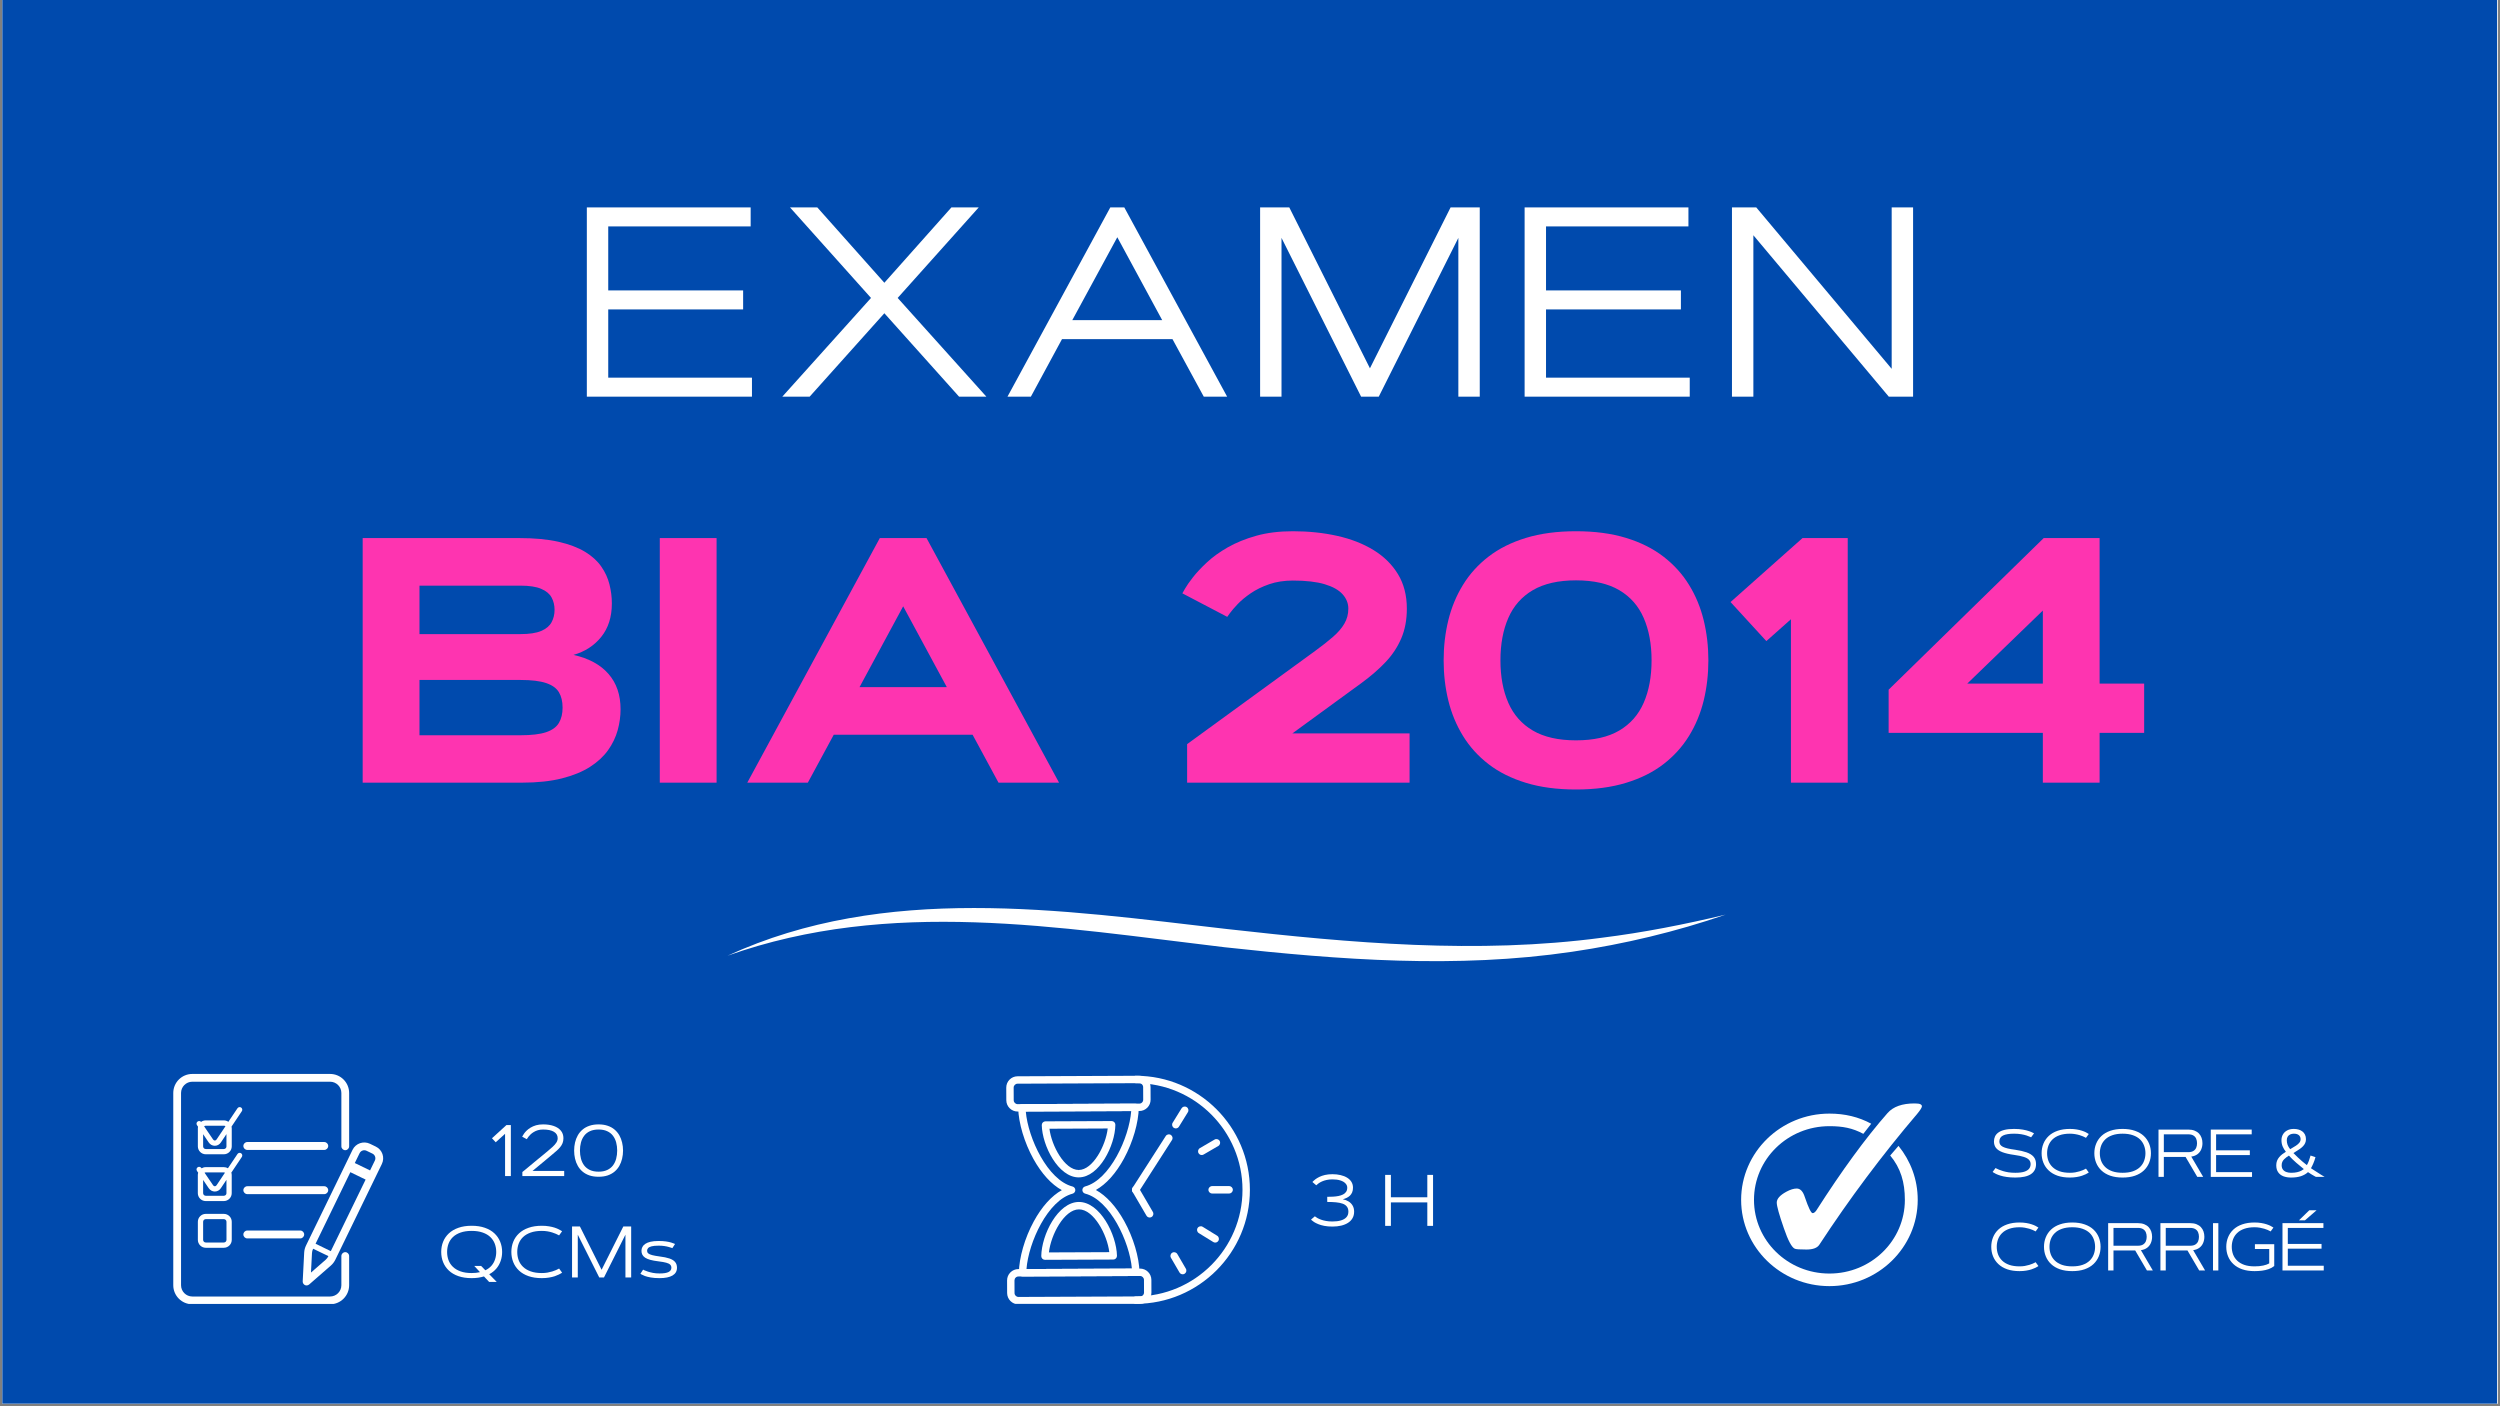 <?xml version="1.0" encoding="UTF-8"?>
<svg xmlns="http://www.w3.org/2000/svg" xmlns:xlink="http://www.w3.org/1999/xlink" width="1280" zoomAndPan="magnify" viewBox="0 0 960 540" height="720" preserveAspectRatio="xMidYMid meet" version="1.0">
  <rect x="0" y="0" width="960" height="540" fill="#808080" stroke="none"/>
  <defs>
    <g></g>
    <clipPath id="8467454089">
      <path d="M 0.887 0 L 959.113 0 L 959.113 539 L 0.887 539 Z M 0.887 0 " clip-rule="nonzero"></path>
    </clipPath>
    <clipPath id="904f1bb49b">
      <path d="M 653.871 3.273 L 956.484 3.273 L 956.484 109.41 L 653.871 109.41 Z M 653.871 3.273 " clip-rule="nonzero"></path>
    </clipPath>
    <clipPath id="924c04e707">
      <path d="M 0.887 0 L 959 0 L 959 539 L 0.887 539 Z M 0.887 0 " clip-rule="nonzero"></path>
    </clipPath>
    <clipPath id="12847b3e97">
      <path d="M 279.371 348 L 662.66 348 L 662.66 370 L 279.371 370 Z M 279.371 348 " clip-rule="nonzero"></path>
    </clipPath>
    <clipPath id="fd7773551c">
      <path d="M 66.535 412.367 L 135 412.367 L 135 500.703 L 66.535 500.703 Z M 66.535 412.367 " clip-rule="nonzero"></path>
    </clipPath>
    <clipPath id="7731eec825">
      <path d="M 386.367 413.094 L 442 413.094 L 442 427 L 386.367 427 Z M 386.367 413.094 " clip-rule="nonzero"></path>
    </clipPath>
    <clipPath id="12818ca8b4">
      <path d="M 386.367 487 L 443 487 L 443 500.684 L 386.367 500.684 Z M 386.367 487 " clip-rule="nonzero"></path>
    </clipPath>
    <clipPath id="cc1c7ce746">
      <path d="M 434 413.094 L 479.941 413.094 L 479.941 500.684 L 434 500.684 Z M 434 413.094 " clip-rule="nonzero"></path>
    </clipPath>
    <clipPath id="0113051662">
      <path d="M 668.594 427 L 737 427 L 737 494 L 668.594 494 Z M 668.594 427 " clip-rule="nonzero"></path>
    </clipPath>
    <clipPath id="96044a0a6a">
      <path d="M 682 423.719 L 738.215 423.719 L 738.215 480 L 682 480 Z M 682 423.719 " clip-rule="nonzero"></path>
    </clipPath>
  </defs>
  <g clip-path="url(#8467454089)">
    <path fill="#ffffff" d="M 0.887 0 L 959.113 0 L 959.113 539 L 0.887 539 Z M 0.887 0 " fill-opacity="1" fill-rule="nonzero"></path>
    <path fill="#ffffff" d="M 0.887 0 L 959.113 0 L 959.113 539 L 0.887 539 Z M 0.887 0 " fill-opacity="1" fill-rule="nonzero"></path>
  </g>
  <g clip-path="url(#904f1bb49b)">
    <path fill="#222c56" d="M 653.871 3.273 L 956.527 3.273 L 956.527 109.41 L 653.871 109.41 Z M 653.871 3.273 " fill-opacity="1" fill-rule="nonzero"></path>
  </g>
  <g clip-path="url(#924c04e707)">
    <path fill="#004aad" d="M 0.887 0 L 958.879 0 L 958.879 539 L 0.887 539 Z M 0.887 0 " fill-opacity="1" fill-rule="nonzero"></path>
  </g>
  <g clip-path="url(#12847b3e97)">
    <path fill="#ffffff" d="M 279.371 366.992 C 339.863 339.191 407.305 349.375 471.047 356.734 C 518.879 362.133 567.234 366.469 615.18 360.086 C 631.129 358.094 646.949 354.969 662.66 351.215 C 643.559 357.785 623.738 362.531 603.703 365.473 C 559.449 372.02 514.488 368.59 470.277 363.742 C 406.238 356.164 341.977 344.719 279.371 366.992 Z M 279.371 366.992 " fill-opacity="1" fill-rule="nonzero"></path>
  </g>
  <g fill="#ffffff" fill-opacity="1">
    <g transform="translate(216.736, 152.318)">
      <g>
        <path d="M 16.828 -40.797 L 68.625 -40.797 L 68.625 -33.5 L 16.828 -33.5 L 16.828 -7.297 L 72.016 -7.297 L 72.016 0 L 8.609 0 L 8.609 -72.672 L 71.516 -72.672 L 71.516 -65.375 L 16.828 -65.375 Z M 16.828 -40.797 "></path>
      </g>
    </g>
  </g>
  <g fill="#ffffff" fill-opacity="1">
    <g transform="translate(296.36, 152.318)">
      <g>
        <path d="M 43.234 -32.031 L 14.547 0 L 4.047 0 L 38.109 -37.906 L 7 -72.672 L 17.484 -72.672 L 43.234 -43.734 L 68.984 -72.672 L 79.469 -72.672 L 48.344 -37.906 L 82.406 0 L 71.922 0 Z M 43.234 -32.031 "></path>
      </g>
    </g>
  </g>
  <g fill="#ffffff" fill-opacity="1">
    <g transform="translate(382.826, 152.318)">
      <g>
        <path d="M 79.422 0 L 67.406 -22.094 L 24.984 -22.094 L 13.031 0 L 4.047 0 L 43.531 -72.672 L 48.906 -72.672 L 88.391 0 Z M 46.219 -61.219 L 28.938 -29.391 L 63.453 -29.391 Z M 46.219 -61.219 "></path>
      </g>
    </g>
  </g>
  <g fill="#ffffff" fill-opacity="1">
    <g transform="translate(475.273, 152.318)">
      <g>
        <path d="M 47.391 0 L 16.828 -60.969 L 16.828 0 L 8.609 0 L 8.609 -72.672 L 19.812 -72.672 L 50.781 -10.891 L 81.75 -72.672 L 92.953 -72.672 L 92.953 0 L 84.734 0 L 84.734 -60.969 L 54.172 0 Z M 47.391 0 "></path>
      </g>
    </g>
  </g>
  <g fill="#ffffff" fill-opacity="1">
    <g transform="translate(576.843, 152.318)">
      <g>
        <path d="M 16.828 -40.797 L 68.625 -40.797 L 68.625 -33.5 L 16.828 -33.5 L 16.828 -7.297 L 72.016 -7.297 L 72.016 0 L 8.609 0 L 8.609 -72.672 L 71.516 -72.672 L 71.516 -65.375 L 16.828 -65.375 Z M 16.828 -40.797 "></path>
      </g>
    </g>
  </g>
  <g fill="#ffffff" fill-opacity="1">
    <g transform="translate(656.467, 152.318)">
      <g>
        <path d="M 8.609 0 L 8.609 -72.672 L 17.938 -72.672 L 69.938 -10.688 L 69.938 -72.672 L 78.156 -72.672 L 78.156 0 L 68.828 0 L 16.828 -61.984 L 16.828 0 Z M 8.609 0 "></path>
      </g>
    </g>
  </g>
  <g fill="#fe34b0" fill-opacity="1">
    <g transform="translate(130.751, 300.543)">
      <g>
        <path d="M 69.625 0 L 8.516 0 L 8.516 -93.922 L 68.578 -93.922 C 74.473 -93.922 79.492 -93.453 83.641 -92.516 C 87.785 -91.578 91.203 -90.289 93.891 -88.656 C 96.578 -87.02 98.66 -85.129 100.141 -82.984 C 101.629 -80.848 102.676 -78.566 103.281 -76.141 C 103.895 -73.711 104.203 -71.281 104.203 -68.844 C 104.203 -63.645 102.848 -59.363 100.141 -56 C 97.441 -52.633 93.883 -50.32 89.469 -49.062 C 95.32 -47.75 99.797 -45.32 102.891 -41.781 C 105.992 -38.25 107.547 -33.711 107.547 -28.172 C 107.547 -25.504 107.176 -22.828 106.438 -20.141 C 105.695 -17.453 104.473 -14.906 102.766 -12.5 C 101.066 -10.102 98.766 -7.969 95.859 -6.094 C 92.953 -4.219 89.336 -2.734 85.016 -1.641 C 80.691 -0.547 75.562 0 69.625 0 Z M 30.328 -18.203 L 69.094 -18.203 C 73.332 -18.203 76.617 -18.594 78.953 -19.375 C 81.297 -20.164 82.938 -21.359 83.875 -22.953 C 84.812 -24.547 85.281 -26.5 85.281 -28.812 C 85.281 -31.176 84.812 -33.145 83.875 -34.719 C 82.938 -36.289 81.297 -37.469 78.953 -38.25 C 76.617 -39.039 73.332 -39.438 69.094 -39.438 L 30.328 -39.438 Z M 30.328 -57.047 L 69.094 -57.047 C 72.5 -57.047 75.148 -57.445 77.047 -58.25 C 78.953 -59.062 80.285 -60.176 81.047 -61.594 C 81.816 -63.02 82.203 -64.602 82.203 -66.344 C 82.203 -68.133 81.816 -69.727 81.047 -71.125 C 80.285 -72.531 78.953 -73.633 77.047 -74.438 C 75.148 -75.25 72.5 -75.656 69.094 -75.656 L 30.328 -75.656 Z M 30.328 -57.047 "></path>
      </g>
    </g>
  </g>
  <g fill="#fe34b0" fill-opacity="1">
    <g transform="translate(244.185, 300.543)">
      <g>
        <path d="M 9.172 0 L 9.172 -93.922 L 30.984 -93.922 L 30.984 0 Z M 9.172 0 "></path>
      </g>
    </g>
  </g>
  <g fill="#fe34b0" fill-opacity="1">
    <g transform="translate(284.333, 300.543)">
      <g>
        <path d="M 99.094 0 L 89.141 -18.406 L 35.828 -18.406 L 25.875 0 L 2.625 0 L 53.516 -93.922 L 71.453 -93.922 L 122.344 0 Z M 62.484 -67.719 L 45.719 -36.672 L 79.25 -36.672 Z M 62.484 -67.719 "></path>
      </g>
    </g>
  </g>
  <g fill="#fe34b0" fill-opacity="1">
    <g transform="translate(409.294, 300.543)">
      <g></g>
    </g>
  </g>
  <g fill="#fe34b0" fill-opacity="1">
    <g transform="translate(446.822, 300.543)">
      <g>
        <path d="M 24.438 -63.672 L 7.203 -72.703 C 7.203 -72.703 7.531 -73.281 8.188 -74.438 C 8.844 -75.594 9.867 -77.066 11.266 -78.859 C 12.66 -80.648 14.461 -82.57 16.672 -84.625 C 18.879 -86.676 21.551 -88.598 24.688 -90.391 C 27.832 -92.18 31.469 -93.656 35.594 -94.812 C 39.719 -95.969 44.398 -96.547 49.641 -96.547 C 55.711 -96.547 61.391 -95.953 66.672 -94.766 C 71.961 -93.586 76.602 -91.773 80.594 -89.328 C 84.594 -86.891 87.727 -83.801 90 -80.062 C 92.27 -76.332 93.406 -71.914 93.406 -66.812 C 93.406 -62.531 92.691 -58.727 91.266 -55.406 C 89.848 -52.094 87.852 -49.07 85.281 -46.344 C 82.707 -43.613 79.629 -40.938 76.047 -38.312 L 49.453 -18.922 L 94.453 -18.922 L 94.453 0 L 9.031 0 L 9.031 -14.797 L 58.156 -50.562 C 60.863 -52.531 63.164 -54.344 65.062 -56 C 66.969 -57.656 68.422 -59.348 69.422 -61.078 C 70.43 -62.805 70.938 -64.719 70.938 -66.812 C 70.938 -68.863 70.203 -70.707 68.734 -72.344 C 67.273 -73.977 64.984 -75.266 61.859 -76.203 C 58.742 -77.141 54.672 -77.609 49.641 -77.609 C 46.285 -77.609 43.254 -77.141 40.547 -76.203 C 37.836 -75.266 35.477 -74.109 33.469 -72.734 C 31.457 -71.359 29.785 -69.973 28.453 -68.578 C 27.129 -67.18 26.129 -66.016 25.453 -65.078 C 24.773 -64.141 24.438 -63.672 24.438 -63.672 Z M 24.438 -63.672 "></path>
      </g>
    </g>
  </g>
  <g fill="#fe34b0" fill-opacity="1">
    <g transform="translate(548.468, 300.543)">
      <g>
        <path d="M 56.719 -96.547 C 63.969 -96.547 70.375 -95.691 75.938 -93.984 C 81.508 -92.285 86.289 -89.895 90.281 -86.812 C 94.281 -83.738 97.555 -80.125 100.109 -75.969 C 102.672 -71.82 104.551 -67.289 105.75 -62.375 C 106.945 -57.469 107.547 -52.332 107.547 -46.969 C 107.547 -41.594 106.945 -36.445 105.75 -31.531 C 104.551 -26.625 102.672 -22.094 100.109 -17.938 C 97.555 -13.789 94.281 -10.176 90.281 -7.094 C 86.289 -4.02 81.508 -1.633 75.938 0.062 C 70.375 1.77 63.969 2.625 56.719 2.625 C 49.469 2.625 43.055 1.77 37.484 0.062 C 31.922 -1.633 27.141 -4.02 23.141 -7.094 C 19.148 -10.176 15.879 -13.789 13.328 -17.938 C 10.773 -22.094 8.895 -26.625 7.688 -31.531 C 6.488 -36.445 5.891 -41.594 5.891 -46.969 C 5.891 -52.332 6.488 -57.469 7.688 -62.375 C 8.895 -67.289 10.773 -71.82 13.328 -75.969 C 15.879 -80.125 19.148 -83.738 23.141 -86.812 C 27.141 -89.895 31.922 -92.285 37.484 -93.984 C 43.055 -95.691 49.469 -96.547 56.719 -96.547 Z M 27.703 -46.969 C 27.703 -40.719 28.707 -35.289 30.719 -30.688 C 32.727 -26.082 35.867 -22.523 40.141 -20.016 C 44.422 -17.504 49.945 -16.25 56.719 -16.25 C 63.531 -16.25 69.066 -17.504 73.328 -20.016 C 77.586 -22.523 80.719 -26.082 82.719 -30.688 C 84.727 -35.289 85.734 -40.719 85.734 -46.969 C 85.734 -53.207 84.727 -58.629 82.719 -63.234 C 80.719 -67.848 77.586 -71.41 73.328 -73.922 C 69.066 -76.43 63.531 -77.688 56.719 -77.688 C 49.945 -77.688 44.422 -76.43 40.141 -73.922 C 35.867 -71.41 32.727 -67.848 30.719 -63.234 C 28.707 -58.629 27.703 -53.207 27.703 -46.969 Z M 27.703 -46.969 "></path>
      </g>
    </g>
  </g>
  <g fill="#fe34b0" fill-opacity="1">
    <g transform="translate(661.902, 300.543)">
      <g>
        <path d="M 16.375 -54.359 L 2.625 -69.359 L 30.266 -93.922 L 47.625 -93.922 L 47.625 0 L 25.812 0 L 25.812 -62.75 Z M 16.375 -54.359 "></path>
      </g>
    </g>
  </g>
  <g fill="#fe34b0" fill-opacity="1">
    <g transform="translate(718.03, 300.543)">
      <g>
        <path d="M 88.219 0 L 66.422 0 L 66.422 -19.125 L 7.203 -19.125 L 7.203 -35.703 L 66.75 -93.922 L 88.219 -93.922 L 88.219 -38.047 L 105.328 -38.047 L 105.328 -19.125 L 88.219 -19.125 Z M 37.406 -38.047 L 66.422 -38.047 L 66.422 -66.094 Z M 37.406 -38.047 "></path>
      </g>
    </g>
  </g>
  <path fill="#ffffff" d="M 85.961 466.129 L 79.008 466.129 C 77.34 466.129 75.977 467.492 75.977 469.16 L 75.977 476.109 C 75.977 477.777 77.34 479.145 79.008 479.145 L 85.961 479.145 C 87.629 479.145 88.992 477.777 88.992 476.109 L 88.992 469.16 C 88.992 467.48 87.629 466.129 85.961 466.129 Z M 86.969 476.109 C 86.969 476.668 86.516 477.121 85.961 477.121 L 79.008 477.121 C 78.453 477.121 78 476.668 78 476.109 L 78 469.16 C 78 468.605 78.453 468.148 79.008 468.148 L 85.961 468.148 C 86.516 468.148 86.969 468.605 86.969 469.16 Z M 86.969 476.109 " fill-opacity="1" fill-rule="nonzero"></path>
  <path fill="#ffffff" d="M 124.516 438.539 L 94.969 438.539 C 94.137 438.539 93.453 439.223 93.453 440.059 C 93.453 440.891 94.137 441.574 94.969 441.574 L 124.516 441.574 C 125.348 441.574 126.031 440.891 126.031 440.059 C 126.031 439.223 125.348 438.539 124.516 438.539 Z M 124.516 438.539 " fill-opacity="1" fill-rule="nonzero"></path>
  <path fill="#ffffff" d="M 126.031 457.027 C 126.031 456.195 125.348 455.512 124.516 455.512 L 94.969 455.512 C 94.137 455.512 93.453 456.195 93.453 457.027 C 93.453 457.863 94.137 458.547 94.969 458.547 L 124.516 458.547 C 125.348 458.547 126.031 457.863 126.031 457.027 Z M 126.031 457.027 " fill-opacity="1" fill-rule="nonzero"></path>
  <path fill="#ffffff" d="M 92.594 442.863 C 92.125 442.547 91.508 442.672 91.191 443.141 L 87.527 448.613 C 87.07 448.336 86.539 448.184 85.961 448.184 L 79.008 448.184 C 78.43 448.184 77.871 448.348 77.402 448.637 L 77.305 448.5 C 76.988 448.031 76.355 447.918 75.902 448.234 C 75.434 448.551 75.32 449.18 75.637 449.637 L 76.102 450.332 C 76.016 450.609 75.965 450.914 75.965 451.227 L 75.965 458.18 C 75.965 459.848 77.328 461.211 78.996 461.211 L 85.945 461.211 C 87.613 461.211 88.98 459.848 88.98 458.18 L 88.98 451.227 C 88.98 450.898 88.93 450.582 88.828 450.293 L 92.859 444.277 C 93.176 443.797 93.051 443.164 92.594 442.863 Z M 79.008 450.203 L 85.961 450.203 C 86.109 450.203 86.262 450.242 86.391 450.305 L 83.18 455.109 C 82.988 455.387 82.75 455.539 82.496 455.539 C 82.246 455.539 82.004 455.387 81.816 455.121 L 78.555 450.332 C 78.68 450.242 78.832 450.203 79.008 450.203 Z M 86.969 458.164 C 86.969 458.723 86.516 459.176 85.961 459.176 L 79.008 459.176 C 78.453 459.176 78 458.723 78 458.164 L 78 453.098 L 80.133 456.246 C 80.703 457.078 81.551 457.547 82.484 457.547 C 82.484 457.547 82.496 457.547 82.496 457.547 C 83.434 457.547 84.293 457.066 84.848 456.219 L 86.957 453.062 L 86.957 458.164 Z M 86.969 458.164 " fill-opacity="1" fill-rule="nonzero"></path>
  <path fill="#ffffff" d="M 92.594 425.297 C 92.125 424.98 91.508 425.109 91.191 425.574 L 87.691 430.781 C 87.199 430.441 86.605 430.227 85.945 430.227 L 78.996 430.227 C 78.328 430.227 77.707 430.441 77.215 430.809 C 76.887 430.441 76.316 430.363 75.902 430.656 C 75.434 430.973 75.32 431.602 75.637 432.059 L 76.039 432.641 C 76 432.84 75.977 433.043 75.977 433.258 L 75.977 440.207 C 75.977 441.875 77.34 443.242 79.008 443.242 L 85.961 443.242 C 87.629 443.242 88.992 441.875 88.992 440.207 L 88.992 433.258 C 88.992 433.031 88.969 432.805 88.918 432.59 L 92.871 426.688 C 93.176 426.23 93.051 425.602 92.594 425.297 Z M 85.961 432.262 C 86.188 432.262 86.402 432.336 86.578 432.477 L 83.18 437.543 C 82.988 437.82 82.75 437.973 82.496 437.973 C 82.246 437.973 82.004 437.82 81.816 437.555 L 78.379 432.5 C 78.555 432.359 78.77 432.273 79.008 432.273 L 85.961 432.273 Z M 86.969 440.223 C 86.969 440.777 86.516 441.23 85.961 441.23 L 79.008 441.23 C 78.453 441.23 78 440.777 78 440.223 L 78 435.531 L 80.133 438.68 C 80.703 439.516 81.551 439.98 82.484 439.98 C 82.484 439.98 82.496 439.98 82.496 439.98 C 83.434 439.98 84.293 439.5 84.848 438.656 L 86.957 435.496 L 86.957 440.223 Z M 86.969 440.223 " fill-opacity="1" fill-rule="nonzero"></path>
  <path fill="#ffffff" d="M 144.316 440.297 L 142.066 439.211 C 139.59 438.012 136.582 439.047 135.383 441.523 L 132.895 446.652 L 117.527 478.246 C 117.098 479.117 116.855 480.055 116.805 481.012 L 116.238 492.031 C 116.211 492.629 116.543 493.195 117.07 493.461 C 117.273 493.562 117.5 493.613 117.73 493.613 C 118.082 493.613 118.438 493.488 118.715 493.246 L 127.031 485.992 C 127.762 485.359 128.344 484.59 128.773 483.719 L 144.141 452.102 L 146.629 446.98 C 147.844 444.492 146.809 441.496 144.316 440.297 Z M 138.086 442.824 C 138.566 441.828 139.781 441.41 140.766 441.902 L 143.016 442.988 C 144.016 443.469 144.43 444.684 143.938 445.668 L 142.105 449.445 L 136.242 446.602 Z M 125.059 483.742 L 119.41 488.672 L 119.801 481.18 C 119.828 480.609 119.965 480.066 120.219 479.559 L 120.242 479.512 L 126.105 482.352 L 126.082 482.402 C 125.828 482.922 125.488 483.363 125.059 483.742 Z M 127.031 480.445 L 126.258 480.066 L 121.18 477.59 L 134.535 450.117 L 140.398 452.961 Z M 127.031 480.445 " fill-opacity="1" fill-rule="nonzero"></path>
  <path fill="#ffffff" d="M 94.969 472.523 C 94.137 472.523 93.453 473.203 93.453 474.039 C 93.453 474.871 94.137 475.555 94.969 475.555 L 115.289 475.555 C 116.125 475.555 116.805 474.871 116.805 474.039 C 116.805 473.203 116.125 472.523 115.289 472.523 Z M 94.969 472.523 " fill-opacity="1" fill-rule="nonzero"></path>
  <g clip-path="url(#fd7773551c)">
    <path fill="#ffffff" d="M 132.578 480.824 C 131.758 480.824 131.086 481.492 131.086 482.316 L 131.086 493.523 C 131.086 495.914 129.152 497.859 126.75 497.859 L 73.852 497.859 C 71.465 497.859 69.52 495.926 69.52 493.523 L 69.52 419.711 C 69.52 417.324 71.453 415.379 73.852 415.379 L 126.75 415.379 C 129.141 415.379 131.086 417.312 131.086 419.711 L 131.086 440.184 C 131.086 441.004 131.758 441.676 132.578 441.676 C 133.398 441.676 134.07 441.004 134.07 440.184 L 134.07 419.711 C 134.07 415.668 130.797 412.395 126.75 412.395 L 73.852 412.395 C 69.809 412.395 66.535 415.668 66.535 419.711 L 66.535 493.523 C 66.535 497.566 69.809 500.84 73.852 500.84 L 126.75 500.84 C 130.797 500.84 134.07 497.566 134.07 493.523 L 134.07 482.316 C 134.07 481.492 133.398 480.824 132.578 480.824 Z M 132.578 480.824 " fill-opacity="1" fill-rule="nonzero"></path>
  </g>
  <g fill="#ffffff" fill-opacity="1">
    <g transform="translate(187.822, 451.61)">
      <g>
        <path d="M 2.531 -12.969 L 1.094 -14.516 L 6.641 -19.578 L 8.344 -19.578 L 8.344 0 L 6.125 0 L 6.125 -16.234 Z M 2.531 -12.969 "></path>
      </g>
    </g>
  </g>
  <g fill="#ffffff" fill-opacity="1">
    <g transform="translate(198.479, 451.61)">
      <g>
        <path d="M 3.828 -14.156 L 2.047 -15.094 C 2.047 -15.094 2.102 -15.207 2.219 -15.438 C 2.332 -15.664 2.516 -15.961 2.766 -16.328 C 3.023 -16.691 3.359 -17.07 3.766 -17.469 C 4.18 -17.875 4.688 -18.254 5.281 -18.609 C 5.875 -18.973 6.566 -19.27 7.359 -19.5 C 8.148 -19.727 9.055 -19.844 10.078 -19.844 C 11.629 -19.844 12.988 -19.641 14.156 -19.234 C 15.332 -18.828 16.242 -18.227 16.891 -17.438 C 17.547 -16.656 17.875 -15.688 17.875 -14.531 C 17.875 -13.82 17.766 -13.191 17.547 -12.641 C 17.328 -12.086 17.008 -11.562 16.594 -11.062 C 16.188 -10.57 15.691 -10.078 15.109 -9.578 C 14.535 -9.078 13.895 -8.531 13.188 -7.938 C 13.062 -7.832 12.836 -7.645 12.516 -7.375 C 12.191 -7.102 11.812 -6.785 11.375 -6.422 C 10.938 -6.055 10.473 -5.672 9.984 -5.266 C 9.492 -4.867 9.016 -4.473 8.547 -4.078 C 8.078 -3.691 7.648 -3.336 7.266 -3.016 C 6.879 -2.691 6.57 -2.438 6.344 -2.25 C 6.113 -2.062 6 -1.969 6 -1.969 L 18.172 -1.969 L 18.172 0 L 2.109 0 L 2.109 -1.562 C 2.109 -1.562 2.234 -1.66 2.484 -1.859 C 2.734 -2.055 3.066 -2.328 3.484 -2.672 C 3.898 -3.016 4.367 -3.406 4.891 -3.844 C 5.422 -4.289 5.973 -4.75 6.547 -5.219 C 7.129 -5.695 7.695 -6.164 8.25 -6.625 C 8.812 -7.082 9.328 -7.504 9.797 -7.891 C 10.273 -8.285 10.676 -8.617 11 -8.891 C 11.332 -9.172 11.555 -9.352 11.672 -9.438 C 12.422 -10.062 13.094 -10.645 13.688 -11.188 C 14.289 -11.727 14.77 -12.27 15.125 -12.812 C 15.488 -13.352 15.672 -13.926 15.672 -14.531 C 15.672 -15.602 15.191 -16.426 14.234 -17 C 13.273 -17.582 11.891 -17.875 10.078 -17.875 C 9.328 -17.875 8.656 -17.785 8.062 -17.609 C 7.469 -17.43 6.938 -17.195 6.469 -16.906 C 6.008 -16.625 5.613 -16.328 5.281 -16.016 C 4.945 -15.703 4.672 -15.398 4.453 -15.109 C 4.242 -14.828 4.086 -14.598 3.984 -14.422 C 3.879 -14.242 3.828 -14.156 3.828 -14.156 Z M 3.828 -14.156 "></path>
      </g>
    </g>
  </g>
  <g fill="#ffffff" fill-opacity="1">
    <g transform="translate(218.687, 451.61)">
      <g>
        <path d="M 11.172 -19.844 C 12.484 -19.844 13.648 -19.664 14.672 -19.312 C 15.691 -18.969 16.57 -18.477 17.312 -17.844 C 18.051 -17.219 18.66 -16.484 19.141 -15.641 C 19.617 -14.797 19.973 -13.875 20.203 -12.875 C 20.441 -11.883 20.562 -10.852 20.562 -9.781 C 20.562 -8.707 20.441 -7.676 20.203 -6.688 C 19.973 -5.695 19.617 -4.773 19.141 -3.922 C 18.66 -3.078 18.051 -2.344 17.312 -1.719 C 16.57 -1.094 15.691 -0.602 14.672 -0.25 C 13.648 0.094 12.484 0.266 11.172 0.266 C 9.848 0.266 8.676 0.094 7.656 -0.25 C 6.633 -0.602 5.754 -1.094 5.016 -1.719 C 4.273 -2.344 3.664 -3.078 3.188 -3.922 C 2.707 -4.773 2.352 -5.695 2.125 -6.688 C 1.895 -7.676 1.781 -8.707 1.781 -9.781 C 1.781 -10.852 1.895 -11.883 2.125 -12.875 C 2.352 -13.875 2.707 -14.797 3.188 -15.641 C 3.664 -16.484 4.273 -17.219 5.016 -17.844 C 5.754 -18.477 6.633 -18.969 7.656 -19.312 C 8.676 -19.664 9.848 -19.844 11.172 -19.844 Z M 11.172 -17.875 C 9.867 -17.875 8.758 -17.66 7.844 -17.234 C 6.938 -16.816 6.203 -16.234 5.641 -15.484 C 5.078 -14.742 4.664 -13.883 4.406 -12.906 C 4.145 -11.926 4.016 -10.883 4.016 -9.781 C 4.016 -8.688 4.145 -7.648 4.406 -6.672 C 4.664 -5.691 5.078 -4.828 5.641 -4.078 C 6.203 -3.336 6.938 -2.754 7.844 -2.328 C 8.758 -1.898 9.867 -1.688 11.172 -1.688 C 12.461 -1.688 13.562 -1.898 14.469 -2.328 C 15.383 -2.754 16.125 -3.336 16.688 -4.078 C 17.25 -4.828 17.66 -5.691 17.922 -6.672 C 18.18 -7.648 18.312 -8.688 18.312 -9.781 C 18.312 -10.883 18.18 -11.926 17.922 -12.906 C 17.66 -13.883 17.25 -14.742 16.688 -15.484 C 16.125 -16.234 15.383 -16.816 14.469 -17.234 C 13.562 -17.66 12.461 -17.875 11.172 -17.875 Z M 11.172 -17.875 "></path>
      </g>
    </g>
  </g>
  <g fill="#ffffff" fill-opacity="1">
    <g transform="translate(167.645, 490.538)">
      <g>
        <path d="M 1.781 -9.781 C 1.781 -11.188 2.023 -12.5 2.516 -13.719 C 3.004 -14.938 3.738 -16.004 4.719 -16.922 C 5.695 -17.836 6.914 -18.551 8.375 -19.062 C 9.832 -19.582 11.531 -19.844 13.469 -19.844 C 15.406 -19.844 17.102 -19.582 18.562 -19.062 C 20.031 -18.551 21.25 -17.836 22.219 -16.922 C 23.195 -16.004 23.93 -14.938 24.422 -13.719 C 24.922 -12.5 25.172 -11.188 25.172 -9.781 C 25.172 -8.57 24.984 -7.426 24.609 -6.344 C 24.242 -5.258 23.691 -4.281 22.953 -3.406 C 22.223 -2.539 21.312 -1.816 20.219 -1.234 L 23.094 1.719 L 20.172 1.719 L 18.203 -0.391 C 17.516 -0.18 16.773 -0.02 15.984 0.094 C 15.203 0.207 14.363 0.266 13.469 0.266 C 11.531 0.266 9.832 0.008 8.375 -0.5 C 6.914 -1.008 5.695 -1.723 4.719 -2.641 C 3.738 -3.566 3.004 -4.641 2.516 -5.859 C 2.023 -7.078 1.781 -8.383 1.781 -9.781 Z M 22.906 -9.781 C 22.906 -10.895 22.723 -11.941 22.359 -12.922 C 21.992 -13.898 21.426 -14.758 20.656 -15.5 C 19.895 -16.238 18.914 -16.816 17.719 -17.234 C 16.531 -17.66 15.113 -17.875 13.469 -17.875 C 11.82 -17.875 10.398 -17.66 9.203 -17.234 C 8.016 -16.816 7.035 -16.238 6.266 -15.5 C 5.504 -14.758 4.941 -13.898 4.578 -12.922 C 4.223 -11.941 4.047 -10.895 4.047 -9.781 C 4.047 -8.676 4.223 -7.633 4.578 -6.656 C 4.941 -5.676 5.504 -4.816 6.266 -4.078 C 7.035 -3.336 8.016 -2.754 9.203 -2.328 C 10.398 -1.898 11.82 -1.688 13.469 -1.688 C 14.664 -1.688 15.734 -1.801 16.672 -2.031 L 14.469 -4.422 L 17.109 -4.422 L 18.734 -2.75 C 19.691 -3.219 20.477 -3.805 21.094 -4.516 C 21.707 -5.234 22.16 -6.039 22.453 -6.938 C 22.754 -7.832 22.906 -8.781 22.906 -9.781 Z M 22.906 -9.781 "></path>
      </g>
    </g>
  </g>
  <g fill="#ffffff" fill-opacity="1">
    <g transform="translate(194.579, 490.538)">
      <g>
        <path d="M 4.047 -9.781 C 4.047 -8.676 4.223 -7.633 4.578 -6.656 C 4.941 -5.676 5.504 -4.816 6.266 -4.078 C 7.035 -3.336 8.016 -2.754 9.203 -2.328 C 10.398 -1.898 11.82 -1.688 13.469 -1.688 C 14.238 -1.688 14.961 -1.742 15.641 -1.859 C 16.328 -1.984 16.941 -2.129 17.484 -2.297 C 18.023 -2.461 18.492 -2.633 18.891 -2.812 C 19.285 -2.988 19.586 -3.133 19.797 -3.25 C 20.004 -3.363 20.109 -3.422 20.109 -3.422 L 21.266 -1.844 C 21.266 -1.844 21.16 -1.77 20.953 -1.625 C 20.742 -1.488 20.426 -1.316 20 -1.109 C 19.582 -0.898 19.062 -0.688 18.438 -0.469 C 17.812 -0.258 17.082 -0.086 16.25 0.047 C 15.426 0.191 14.5 0.266 13.469 0.266 C 11.531 0.266 9.832 0.008 8.375 -0.5 C 6.914 -1.008 5.695 -1.723 4.719 -2.641 C 3.738 -3.566 3.004 -4.641 2.516 -5.859 C 2.023 -7.078 1.781 -8.383 1.781 -9.781 C 1.781 -11.188 2.023 -12.5 2.516 -13.719 C 3.004 -14.938 3.738 -16.004 4.719 -16.922 C 5.695 -17.836 6.914 -18.551 8.375 -19.062 C 9.832 -19.582 11.531 -19.844 13.469 -19.844 C 14.5 -19.844 15.426 -19.77 16.25 -19.625 C 17.082 -19.488 17.812 -19.316 18.438 -19.109 C 19.062 -18.898 19.582 -18.688 20 -18.469 C 20.426 -18.258 20.742 -18.082 20.953 -17.938 C 21.16 -17.801 21.266 -17.734 21.266 -17.734 L 20.109 -16.141 C 20.109 -16.141 20.004 -16.195 19.797 -16.312 C 19.586 -16.438 19.285 -16.582 18.891 -16.75 C 18.492 -16.926 18.023 -17.098 17.484 -17.266 C 16.941 -17.441 16.332 -17.586 15.656 -17.703 C 14.977 -17.816 14.25 -17.875 13.469 -17.875 C 11.82 -17.875 10.398 -17.66 9.203 -17.234 C 8.016 -16.816 7.035 -16.238 6.266 -15.5 C 5.504 -14.758 4.941 -13.898 4.578 -12.922 C 4.223 -11.941 4.047 -10.895 4.047 -9.781 Z M 4.047 -9.781 "></path>
      </g>
    </g>
  </g>
  <g fill="#ffffff" fill-opacity="1">
    <g transform="translate(217.339, 490.538)">
      <g>
        <path d="M 12.766 0 L 4.531 -16.422 L 4.531 0 L 2.328 0 L 2.328 -19.578 L 5.344 -19.578 L 13.672 -2.938 L 22.016 -19.578 L 25.031 -19.578 L 25.031 0 L 22.828 0 L 22.828 -16.422 L 14.594 0 Z M 12.766 0 "></path>
      </g>
    </g>
  </g>
  <g fill="#ffffff" fill-opacity="1">
    <g transform="translate(244.683, 490.538)">
      <g>
        <path d="M 14.531 -12.844 L 13.5 -11.25 C 13.5 -11.25 13.375 -11.297 13.125 -11.391 C 12.875 -11.484 12.516 -11.594 12.047 -11.719 C 11.586 -11.852 11.035 -11.969 10.391 -12.062 C 9.742 -12.156 9.023 -12.203 8.234 -12.203 C 7.066 -12.203 6.16 -12.117 5.516 -11.953 C 4.879 -11.785 4.43 -11.551 4.172 -11.25 C 3.922 -10.957 3.797 -10.617 3.797 -10.234 C 3.797 -9.848 3.941 -9.52 4.234 -9.25 C 4.535 -8.988 5.035 -8.766 5.734 -8.578 C 6.43 -8.391 7.379 -8.219 8.578 -8.062 C 10.117 -7.875 11.383 -7.613 12.375 -7.281 C 13.363 -6.945 14.094 -6.492 14.562 -5.922 C 15.039 -5.359 15.281 -4.625 15.281 -3.719 C 15.281 -2.406 14.703 -1.41 13.547 -0.734 C 12.391 -0.066 10.734 0.266 8.578 0.266 C 7.273 0.266 6.156 0.18 5.219 0.016 C 4.289 -0.148 3.531 -0.344 2.938 -0.562 C 2.352 -0.789 1.922 -0.988 1.641 -1.156 C 1.367 -1.32 1.234 -1.406 1.234 -1.406 L 2.266 -3 C 2.266 -3 2.414 -2.922 2.719 -2.766 C 3.031 -2.617 3.469 -2.453 4.031 -2.266 C 4.594 -2.078 5.258 -1.906 6.031 -1.75 C 6.801 -1.602 7.648 -1.531 8.578 -1.531 C 10.16 -1.531 11.312 -1.711 12.031 -2.078 C 12.758 -2.453 13.125 -3 13.125 -3.719 C 13.125 -4.207 12.973 -4.602 12.672 -4.906 C 12.379 -5.207 11.875 -5.457 11.156 -5.656 C 10.445 -5.852 9.473 -6.023 8.234 -6.172 C 6.953 -6.328 5.883 -6.52 5.031 -6.75 C 4.188 -6.988 3.516 -7.273 3.016 -7.609 C 2.523 -7.953 2.172 -8.344 1.953 -8.781 C 1.742 -9.219 1.641 -9.703 1.641 -10.234 C 1.641 -10.742 1.754 -11.223 1.984 -11.672 C 2.211 -12.129 2.578 -12.531 3.078 -12.875 C 3.586 -13.227 4.266 -13.504 5.109 -13.703 C 5.953 -13.898 6.992 -14 8.234 -14 C 9.305 -14 10.238 -13.941 11.031 -13.828 C 11.82 -13.711 12.473 -13.578 12.984 -13.422 C 13.504 -13.273 13.891 -13.141 14.141 -13.016 C 14.398 -12.898 14.531 -12.844 14.531 -12.844 Z M 14.531 -12.844 "></path>
      </g>
    </g>
  </g>
  <g fill="#ffffff" fill-opacity="1">
    <g transform="translate(501.656, 470.737)">
      <g>
        <path d="M 1.781 -2.422 L 3.266 -3.688 C 3.266 -3.688 3.348 -3.617 3.516 -3.484 C 3.68 -3.359 3.938 -3.191 4.281 -2.984 C 4.633 -2.785 5.078 -2.586 5.609 -2.391 C 6.148 -2.191 6.785 -2.023 7.516 -1.891 C 8.242 -1.754 9.078 -1.688 10.016 -1.688 C 11.266 -1.688 12.344 -1.82 13.25 -2.094 C 14.164 -2.363 14.875 -2.773 15.375 -3.328 C 15.875 -3.879 16.125 -4.594 16.125 -5.469 C 16.125 -6.25 15.938 -6.883 15.562 -7.375 C 15.195 -7.875 14.66 -8.254 13.953 -8.516 C 13.242 -8.773 12.391 -8.953 11.391 -9.047 C 10.391 -9.141 9.258 -9.188 8 -9.188 L 8 -11.156 C 8.75 -11.156 9.488 -11.176 10.219 -11.219 C 10.945 -11.258 11.641 -11.344 12.297 -11.469 C 12.961 -11.602 13.547 -11.797 14.047 -12.047 C 14.555 -12.305 14.957 -12.648 15.25 -13.078 C 15.539 -13.504 15.688 -14.035 15.688 -14.672 C 15.688 -15.297 15.453 -15.848 14.984 -16.328 C 14.523 -16.816 13.875 -17.191 13.031 -17.453 C 12.188 -17.723 11.18 -17.859 10.016 -17.859 C 9.16 -17.859 8.398 -17.781 7.734 -17.625 C 7.066 -17.477 6.484 -17.289 5.984 -17.062 C 5.484 -16.832 5.07 -16.602 4.75 -16.375 C 4.426 -16.145 4.188 -15.953 4.031 -15.797 C 3.875 -15.648 3.797 -15.578 3.797 -15.578 L 2.312 -16.844 C 2.312 -16.844 2.398 -16.941 2.578 -17.141 C 2.766 -17.336 3.055 -17.586 3.453 -17.891 C 3.848 -18.191 4.348 -18.492 4.953 -18.797 C 5.566 -19.098 6.289 -19.348 7.125 -19.547 C 7.957 -19.742 8.922 -19.844 10.016 -19.844 C 11.141 -19.844 12.176 -19.727 13.125 -19.5 C 14.082 -19.281 14.914 -18.953 15.625 -18.516 C 16.344 -18.078 16.898 -17.535 17.297 -16.891 C 17.691 -16.242 17.891 -15.504 17.891 -14.672 C 17.891 -13.992 17.785 -13.398 17.578 -12.891 C 17.367 -12.391 17.082 -11.961 16.719 -11.609 C 16.352 -11.266 15.93 -10.977 15.453 -10.75 C 14.984 -10.531 14.488 -10.352 13.969 -10.219 C 14.801 -10.062 15.547 -9.781 16.203 -9.375 C 16.859 -8.969 17.375 -8.441 17.75 -7.797 C 18.133 -7.148 18.328 -6.375 18.328 -5.469 C 18.328 -4.52 18.125 -3.688 17.719 -2.969 C 17.312 -2.25 16.734 -1.648 15.984 -1.172 C 15.234 -0.691 14.352 -0.332 13.344 -0.094 C 12.332 0.145 11.223 0.266 10.016 0.266 C 8.836 0.266 7.789 0.176 6.875 0 C 5.969 -0.176 5.191 -0.398 4.547 -0.672 C 3.898 -0.941 3.367 -1.207 2.953 -1.469 C 2.547 -1.738 2.25 -1.961 2.062 -2.141 C 1.875 -2.328 1.781 -2.422 1.781 -2.422 Z M 1.781 -2.422 "></path>
      </g>
    </g>
  </g>
  <g fill="#ffffff" fill-opacity="1">
    <g transform="translate(521.754, 470.737)">
      <g></g>
    </g>
  </g>
  <g fill="#ffffff" fill-opacity="1">
    <g transform="translate(529.573, 470.737)">
      <g>
        <path d="M 18.516 -10.984 L 18.516 -19.578 L 20.719 -19.578 L 20.719 0 L 18.516 0 L 18.516 -9.016 L 4.531 -9.016 L 4.531 0 L 2.328 0 L 2.328 -19.578 L 4.531 -19.578 L 4.531 -10.984 Z M 18.516 -10.984 "></path>
      </g>
    </g>
  </g>
  <g fill="#ffffff" fill-opacity="1">
    <g transform="translate(763.774, 451.928)">
      <g>
        <path d="M 17.297 -16.719 L 16.172 -15.203 C 16.172 -15.203 16.016 -15.27 15.703 -15.406 C 15.398 -15.551 14.961 -15.719 14.391 -15.906 C 13.816 -16.094 13.129 -16.254 12.328 -16.391 C 11.523 -16.523 10.629 -16.594 9.641 -16.594 C 7.754 -16.594 6.336 -16.359 5.391 -15.891 C 4.453 -15.422 3.984 -14.656 3.984 -13.594 C 3.984 -13.145 4.086 -12.754 4.297 -12.422 C 4.504 -12.098 4.844 -11.812 5.312 -11.562 C 5.781 -11.32 6.398 -11.109 7.172 -10.922 C 7.953 -10.734 8.914 -10.566 10.062 -10.422 C 11.789 -10.172 13.25 -9.836 14.438 -9.422 C 15.625 -9.004 16.523 -8.438 17.141 -7.719 C 17.754 -7 18.062 -6.062 18.062 -4.906 C 18.062 -3.219 17.41 -1.938 16.109 -1.062 C 14.805 -0.188 12.812 0.25 10.125 0.25 C 8.883 0.25 7.785 0.176 6.828 0.031 C 5.879 -0.102 5.062 -0.281 4.375 -0.5 C 3.688 -0.719 3.125 -0.93 2.688 -1.141 C 2.25 -1.359 1.922 -1.539 1.703 -1.688 C 1.492 -1.832 1.391 -1.906 1.391 -1.906 L 2.516 -3.406 C 2.516 -3.406 2.629 -3.344 2.859 -3.219 C 3.086 -3.102 3.414 -2.953 3.844 -2.766 C 4.281 -2.586 4.805 -2.406 5.422 -2.219 C 6.047 -2.031 6.75 -1.875 7.531 -1.75 C 8.32 -1.633 9.188 -1.578 10.125 -1.578 C 11.57 -1.578 12.723 -1.719 13.578 -2 C 14.43 -2.281 15.047 -2.672 15.422 -3.172 C 15.797 -3.672 15.984 -4.25 15.984 -4.906 C 15.984 -5.57 15.773 -6.125 15.359 -6.562 C 14.953 -7.008 14.289 -7.379 13.375 -7.672 C 12.457 -7.973 11.238 -8.227 9.719 -8.438 C 7.82 -8.695 6.301 -9.047 5.156 -9.484 C 4.02 -9.922 3.191 -10.473 2.672 -11.141 C 2.16 -11.816 1.906 -12.633 1.906 -13.594 C 1.906 -14.301 2.039 -14.945 2.312 -15.531 C 2.582 -16.113 3.016 -16.617 3.609 -17.047 C 4.203 -17.484 4.992 -17.82 5.984 -18.062 C 6.984 -18.301 8.203 -18.422 9.641 -18.422 C 10.922 -18.422 12.039 -18.332 13 -18.156 C 13.957 -17.988 14.754 -17.789 15.391 -17.562 C 16.023 -17.344 16.5 -17.145 16.812 -16.969 C 17.133 -16.801 17.297 -16.719 17.297 -16.719 Z M 17.297 -16.719 "></path>
      </g>
    </g>
  </g>
  <g fill="#ffffff" fill-opacity="1">
    <g transform="translate(782.337, 451.928)">
      <g>
        <path d="M 3.75 -9.094 C 3.75 -8.062 3.914 -7.086 4.25 -6.172 C 4.594 -5.266 5.117 -4.469 5.828 -3.781 C 6.535 -3.094 7.441 -2.551 8.547 -2.156 C 9.66 -1.77 10.977 -1.578 12.5 -1.578 C 13.219 -1.578 13.891 -1.629 14.516 -1.734 C 15.148 -1.848 15.723 -1.984 16.234 -2.141 C 16.742 -2.297 17.176 -2.453 17.531 -2.609 C 17.895 -2.766 18.176 -2.898 18.375 -3.016 C 18.57 -3.129 18.672 -3.188 18.672 -3.188 L 19.75 -1.703 C 19.75 -1.703 19.648 -1.633 19.453 -1.5 C 19.254 -1.375 18.961 -1.211 18.578 -1.016 C 18.191 -0.828 17.707 -0.633 17.125 -0.438 C 16.539 -0.238 15.863 -0.078 15.094 0.047 C 14.32 0.18 13.457 0.25 12.5 0.25 C 10.707 0.25 9.129 0.016 7.766 -0.453 C 6.41 -0.93 5.281 -1.598 4.375 -2.453 C 3.469 -3.305 2.785 -4.301 2.328 -5.438 C 1.867 -6.57 1.641 -7.789 1.641 -9.094 C 1.641 -10.383 1.867 -11.598 2.328 -12.734 C 2.785 -13.867 3.469 -14.863 4.375 -15.719 C 5.281 -16.57 6.41 -17.234 7.766 -17.703 C 9.129 -18.18 10.707 -18.422 12.5 -18.422 C 13.457 -18.422 14.32 -18.352 15.094 -18.219 C 15.863 -18.094 16.539 -17.93 17.125 -17.734 C 17.707 -17.547 18.191 -17.352 18.578 -17.156 C 18.961 -16.957 19.254 -16.789 19.453 -16.656 C 19.648 -16.531 19.75 -16.469 19.75 -16.469 L 18.672 -14.984 C 18.672 -14.984 18.57 -15.039 18.375 -15.156 C 18.176 -15.27 17.895 -15.406 17.531 -15.562 C 17.176 -15.719 16.742 -15.875 16.234 -16.031 C 15.723 -16.188 15.156 -16.316 14.531 -16.422 C 13.906 -16.535 13.227 -16.594 12.5 -16.594 C 10.977 -16.594 9.66 -16.395 8.547 -16 C 7.441 -15.613 6.535 -15.078 5.828 -14.391 C 5.117 -13.703 4.594 -12.898 4.25 -11.984 C 3.914 -11.078 3.75 -10.113 3.75 -9.094 Z M 3.75 -9.094 "></path>
      </g>
    </g>
  </g>
  <g fill="#ffffff" fill-opacity="1">
    <g transform="translate(802.585, 451.928)">
      <g>
        <path d="M 1.641 -9.094 C 1.641 -10.383 1.867 -11.598 2.328 -12.734 C 2.785 -13.867 3.469 -14.863 4.375 -15.719 C 5.281 -16.57 6.41 -17.234 7.766 -17.703 C 9.129 -18.18 10.707 -18.422 12.5 -18.422 C 14.301 -18.422 15.879 -18.18 17.234 -17.703 C 18.598 -17.234 19.734 -16.57 20.641 -15.719 C 21.547 -14.863 22.227 -13.867 22.688 -12.734 C 23.145 -11.598 23.375 -10.383 23.375 -9.094 C 23.375 -7.789 23.145 -6.57 22.688 -5.438 C 22.227 -4.301 21.547 -3.305 20.641 -2.453 C 19.734 -1.598 18.598 -0.93 17.234 -0.453 C 15.879 0.016 14.301 0.25 12.5 0.25 C 10.707 0.25 9.129 0.016 7.766 -0.453 C 6.41 -0.93 5.281 -1.598 4.375 -2.453 C 3.469 -3.305 2.785 -4.301 2.328 -5.438 C 1.867 -6.57 1.641 -7.789 1.641 -9.094 Z M 21.266 -9.094 C 21.266 -10.113 21.094 -11.078 20.75 -11.984 C 20.414 -12.898 19.895 -13.703 19.188 -14.391 C 18.477 -15.078 17.566 -15.613 16.453 -16 C 15.348 -16.395 14.031 -16.594 12.5 -16.594 C 10.977 -16.594 9.66 -16.395 8.547 -16 C 7.441 -15.613 6.535 -15.078 5.828 -14.391 C 5.117 -13.703 4.594 -12.898 4.25 -11.984 C 3.914 -11.078 3.75 -10.113 3.75 -9.094 C 3.75 -8.062 3.914 -7.086 4.25 -6.172 C 4.594 -5.266 5.117 -4.469 5.828 -3.781 C 6.535 -3.094 7.441 -2.551 8.547 -2.156 C 9.66 -1.77 10.977 -1.578 12.5 -1.578 C 14.031 -1.578 15.348 -1.77 16.453 -2.156 C 17.566 -2.551 18.477 -3.094 19.188 -3.781 C 19.895 -4.469 20.414 -5.266 20.75 -6.172 C 21.094 -7.086 21.266 -8.062 21.266 -9.094 Z M 21.266 -9.094 "></path>
      </g>
    </g>
  </g>
  <g fill="#ffffff" fill-opacity="1">
    <g transform="translate(826.71, 451.928)">
      <g>
        <path d="M 4.203 0 L 2.156 0 L 2.156 -18.172 L 13.594 -18.172 C 14.52 -18.172 15.32 -18.035 16 -17.766 C 16.688 -17.492 17.254 -17.117 17.703 -16.641 C 18.148 -16.16 18.484 -15.602 18.703 -14.969 C 18.922 -14.344 19.031 -13.66 19.031 -12.922 C 19.031 -12.066 18.867 -11.27 18.547 -10.531 C 18.234 -9.801 17.758 -9.195 17.125 -8.719 C 16.488 -8.238 15.691 -7.93 14.734 -7.797 L 19.312 0 L 17.047 0 L 12.547 -7.672 L 4.203 -7.672 Z M 13.594 -16.344 L 4.203 -16.344 L 4.203 -9.5 L 13.594 -9.5 C 14.406 -9.5 15.055 -9.648 15.547 -9.953 C 16.047 -10.266 16.406 -10.676 16.625 -11.188 C 16.844 -11.707 16.953 -12.285 16.953 -12.922 C 16.953 -13.555 16.844 -14.133 16.625 -14.656 C 16.406 -15.176 16.047 -15.586 15.547 -15.891 C 15.055 -16.191 14.406 -16.344 13.594 -16.344 Z M 13.594 -16.344 "></path>
      </g>
    </g>
  </g>
  <g fill="#ffffff" fill-opacity="1">
    <g transform="translate(846.78, 451.928)">
      <g>
        <path d="M 4.203 -10.203 L 17.156 -10.203 L 17.156 -8.375 L 4.203 -8.375 L 4.203 -1.828 L 18 -1.828 L 18 0 L 2.156 0 L 2.156 -18.172 L 17.875 -18.172 L 17.875 -16.344 L 4.203 -16.344 Z M 4.203 -10.203 "></path>
      </g>
    </g>
  </g>
  <g fill="#ffffff" fill-opacity="1">
    <g transform="translate(865.799, 451.928)">
      <g></g>
    </g>
  </g>
  <g fill="#ffffff" fill-opacity="1">
    <g transform="translate(872.176, 451.928)">
      <g>
        <path d="M 8.656 -18.422 C 9.281 -18.422 9.875 -18.344 10.438 -18.188 C 11 -18.031 11.492 -17.789 11.922 -17.469 C 12.359 -17.145 12.695 -16.734 12.938 -16.234 C 13.188 -15.734 13.312 -15.145 13.312 -14.469 C 13.312 -13.914 13.207 -13.414 13 -12.969 C 12.801 -12.531 12.531 -12.133 12.188 -11.781 C 11.844 -11.426 11.461 -11.098 11.047 -10.797 C 10.629 -10.504 10.195 -10.223 9.75 -9.953 C 9.312 -9.691 8.895 -9.426 8.5 -9.156 C 9 -8.633 9.535 -8.102 10.109 -7.562 C 10.68 -7.02 11.27 -6.488 11.875 -5.969 C 12.477 -5.457 13.07 -4.973 13.656 -4.516 C 13.957 -5.004 14.219 -5.562 14.438 -6.188 C 14.656 -6.82 14.867 -7.492 15.078 -8.203 L 16.969 -7.578 C 16.719 -6.66 16.438 -5.848 16.125 -5.141 C 15.82 -4.43 15.523 -3.828 15.234 -3.328 C 15.586 -3.098 15.992 -2.832 16.453 -2.531 C 16.91 -2.238 17.375 -1.941 17.844 -1.641 C 18.312 -1.336 18.742 -1.062 19.141 -0.812 C 19.547 -0.57 19.875 -0.375 20.125 -0.219 C 20.375 -0.07 20.5 0 20.5 0 L 17.141 0 C 17.141 0 16.992 -0.078 16.703 -0.234 C 16.41 -0.398 16.031 -0.617 15.562 -0.891 C 15.094 -1.172 14.602 -1.484 14.094 -1.828 C 13.375 -1.16 12.477 -0.645 11.406 -0.281 C 10.344 0.07 9.078 0.25 7.609 0.25 C 6.504 0.25 5.52 0.086 4.656 -0.234 C 3.801 -0.566 3.129 -1.082 2.641 -1.781 C 2.148 -2.477 1.906 -3.367 1.906 -4.453 C 1.906 -5.086 2.004 -5.664 2.203 -6.188 C 2.41 -6.707 2.691 -7.176 3.047 -7.594 C 3.398 -8.008 3.797 -8.383 4.234 -8.719 C 4.68 -9.062 5.133 -9.375 5.594 -9.656 C 5.07 -10.301 4.66 -10.984 4.359 -11.703 C 4.055 -12.422 3.906 -13.223 3.906 -14.109 C 3.906 -14.898 4.086 -15.617 4.453 -16.266 C 4.816 -16.922 5.352 -17.441 6.062 -17.828 C 6.77 -18.223 7.633 -18.422 8.656 -18.422 Z M 3.984 -4.453 C 3.984 -3.785 4.145 -3.238 4.469 -2.812 C 4.789 -2.383 5.227 -2.07 5.781 -1.875 C 6.332 -1.676 6.93 -1.578 7.578 -1.578 C 8.473 -1.578 9.238 -1.648 9.875 -1.797 C 10.508 -1.941 11.039 -2.125 11.469 -2.344 C 11.895 -2.57 12.238 -2.789 12.5 -3 C 11.531 -3.781 10.551 -4.598 9.562 -5.453 C 8.57 -6.316 7.641 -7.223 6.766 -8.172 C 6.461 -7.984 6.148 -7.773 5.828 -7.547 C 5.504 -7.316 5.203 -7.055 4.922 -6.766 C 4.641 -6.484 4.41 -6.148 4.234 -5.766 C 4.066 -5.391 3.984 -4.953 3.984 -4.453 Z M 5.953 -14.109 C 5.953 -13.453 6.055 -12.844 6.266 -12.281 C 6.484 -11.719 6.812 -11.172 7.25 -10.641 C 8.133 -11.148 8.875 -11.598 9.469 -11.984 C 10.062 -12.379 10.504 -12.77 10.797 -13.156 C 11.098 -13.539 11.25 -13.977 11.25 -14.469 C 11.25 -15.133 11.023 -15.656 10.578 -16.031 C 10.141 -16.406 9.5 -16.594 8.656 -16.594 C 8.145 -16.594 7.688 -16.5 7.281 -16.312 C 6.875 -16.133 6.551 -15.859 6.312 -15.484 C 6.07 -15.109 5.953 -14.648 5.953 -14.109 Z M 5.953 -14.109 "></path>
      </g>
    </g>
  </g>
  <g fill="#ffffff" fill-opacity="1">
    <g transform="translate(763.002, 487.861)">
      <g>
        <path d="M 3.75 -9.094 C 3.75 -8.062 3.914 -7.086 4.25 -6.172 C 4.594 -5.266 5.117 -4.469 5.828 -3.781 C 6.535 -3.094 7.441 -2.551 8.547 -2.156 C 9.66 -1.77 10.977 -1.578 12.5 -1.578 C 13.219 -1.578 13.891 -1.629 14.516 -1.734 C 15.148 -1.848 15.723 -1.984 16.234 -2.141 C 16.742 -2.297 17.176 -2.453 17.531 -2.609 C 17.895 -2.766 18.176 -2.898 18.375 -3.016 C 18.57 -3.129 18.672 -3.188 18.672 -3.188 L 19.75 -1.703 C 19.75 -1.703 19.648 -1.633 19.453 -1.5 C 19.254 -1.375 18.961 -1.211 18.578 -1.016 C 18.191 -0.828 17.707 -0.633 17.125 -0.438 C 16.539 -0.238 15.863 -0.078 15.094 0.047 C 14.32 0.18 13.457 0.25 12.5 0.25 C 10.707 0.25 9.129 0.016 7.766 -0.453 C 6.41 -0.93 5.281 -1.598 4.375 -2.453 C 3.469 -3.305 2.785 -4.301 2.328 -5.438 C 1.867 -6.57 1.641 -7.789 1.641 -9.094 C 1.641 -10.383 1.867 -11.598 2.328 -12.734 C 2.785 -13.867 3.469 -14.863 4.375 -15.719 C 5.281 -16.57 6.41 -17.234 7.766 -17.703 C 9.129 -18.18 10.707 -18.422 12.5 -18.422 C 13.457 -18.422 14.32 -18.352 15.094 -18.219 C 15.863 -18.094 16.539 -17.93 17.125 -17.734 C 17.707 -17.547 18.191 -17.352 18.578 -17.156 C 18.961 -16.957 19.254 -16.789 19.453 -16.656 C 19.648 -16.531 19.75 -16.469 19.75 -16.469 L 18.672 -14.984 C 18.672 -14.984 18.57 -15.039 18.375 -15.156 C 18.176 -15.27 17.895 -15.406 17.531 -15.562 C 17.176 -15.719 16.742 -15.875 16.234 -16.031 C 15.723 -16.188 15.156 -16.316 14.531 -16.422 C 13.906 -16.535 13.227 -16.594 12.5 -16.594 C 10.977 -16.594 9.66 -16.395 8.547 -16 C 7.441 -15.613 6.535 -15.078 5.828 -14.391 C 5.117 -13.703 4.594 -12.898 4.25 -11.984 C 3.914 -11.078 3.75 -10.113 3.75 -9.094 Z M 3.75 -9.094 "></path>
      </g>
    </g>
  </g>
  <g fill="#ffffff" fill-opacity="1">
    <g transform="translate(783.25, 487.861)">
      <g>
        <path d="M 1.641 -9.094 C 1.641 -10.383 1.867 -11.598 2.328 -12.734 C 2.785 -13.867 3.469 -14.863 4.375 -15.719 C 5.281 -16.57 6.41 -17.234 7.766 -17.703 C 9.129 -18.18 10.707 -18.422 12.5 -18.422 C 14.301 -18.422 15.879 -18.18 17.234 -17.703 C 18.598 -17.234 19.734 -16.57 20.641 -15.719 C 21.547 -14.863 22.227 -13.867 22.688 -12.734 C 23.145 -11.598 23.375 -10.383 23.375 -9.094 C 23.375 -7.789 23.145 -6.57 22.688 -5.438 C 22.227 -4.301 21.547 -3.305 20.641 -2.453 C 19.734 -1.598 18.598 -0.93 17.234 -0.453 C 15.879 0.016 14.301 0.25 12.5 0.25 C 10.707 0.25 9.129 0.016 7.766 -0.453 C 6.41 -0.93 5.281 -1.598 4.375 -2.453 C 3.469 -3.305 2.785 -4.301 2.328 -5.438 C 1.867 -6.57 1.641 -7.789 1.641 -9.094 Z M 21.266 -9.094 C 21.266 -10.113 21.094 -11.078 20.75 -11.984 C 20.414 -12.898 19.895 -13.703 19.188 -14.391 C 18.477 -15.078 17.566 -15.613 16.453 -16 C 15.348 -16.395 14.031 -16.594 12.5 -16.594 C 10.977 -16.594 9.66 -16.395 8.547 -16 C 7.441 -15.613 6.535 -15.078 5.828 -14.391 C 5.117 -13.703 4.594 -12.898 4.25 -11.984 C 3.914 -11.078 3.75 -10.113 3.75 -9.094 C 3.75 -8.062 3.914 -7.086 4.25 -6.172 C 4.594 -5.266 5.117 -4.469 5.828 -3.781 C 6.535 -3.094 7.441 -2.551 8.547 -2.156 C 9.66 -1.77 10.977 -1.578 12.5 -1.578 C 14.031 -1.578 15.348 -1.77 16.453 -2.156 C 17.566 -2.551 18.477 -3.094 19.188 -3.781 C 19.895 -4.469 20.414 -5.266 20.75 -6.172 C 21.094 -7.086 21.266 -8.062 21.266 -9.094 Z M 21.266 -9.094 "></path>
      </g>
    </g>
  </g>
  <g fill="#ffffff" fill-opacity="1">
    <g transform="translate(807.375, 487.861)">
      <g>
        <path d="M 4.203 0 L 2.156 0 L 2.156 -18.172 L 13.594 -18.172 C 14.52 -18.172 15.32 -18.035 16 -17.766 C 16.688 -17.492 17.254 -17.117 17.703 -16.641 C 18.148 -16.16 18.484 -15.602 18.703 -14.969 C 18.922 -14.344 19.031 -13.66 19.031 -12.922 C 19.031 -12.066 18.867 -11.27 18.547 -10.531 C 18.234 -9.801 17.758 -9.195 17.125 -8.719 C 16.488 -8.238 15.691 -7.93 14.734 -7.797 L 19.312 0 L 17.047 0 L 12.547 -7.672 L 4.203 -7.672 Z M 13.594 -16.344 L 4.203 -16.344 L 4.203 -9.5 L 13.594 -9.5 C 14.406 -9.5 15.055 -9.648 15.547 -9.953 C 16.047 -10.266 16.406 -10.676 16.625 -11.188 C 16.844 -11.707 16.953 -12.285 16.953 -12.922 C 16.953 -13.555 16.844 -14.133 16.625 -14.656 C 16.406 -15.176 16.047 -15.586 15.547 -15.891 C 15.055 -16.191 14.406 -16.344 13.594 -16.344 Z M 13.594 -16.344 "></path>
      </g>
    </g>
  </g>
  <g fill="#ffffff" fill-opacity="1">
    <g transform="translate(827.445, 487.861)">
      <g>
        <path d="M 4.203 0 L 2.156 0 L 2.156 -18.172 L 13.594 -18.172 C 14.52 -18.172 15.32 -18.035 16 -17.766 C 16.688 -17.492 17.254 -17.117 17.703 -16.641 C 18.148 -16.16 18.484 -15.602 18.703 -14.969 C 18.922 -14.344 19.031 -13.66 19.031 -12.922 C 19.031 -12.066 18.867 -11.27 18.547 -10.531 C 18.234 -9.801 17.758 -9.195 17.125 -8.719 C 16.488 -8.238 15.691 -7.93 14.734 -7.797 L 19.312 0 L 17.047 0 L 12.547 -7.672 L 4.203 -7.672 Z M 13.594 -16.344 L 4.203 -16.344 L 4.203 -9.5 L 13.594 -9.5 C 14.406 -9.5 15.055 -9.648 15.547 -9.953 C 16.047 -10.266 16.406 -10.676 16.625 -11.188 C 16.844 -11.707 16.953 -12.285 16.953 -12.922 C 16.953 -13.555 16.844 -14.133 16.625 -14.656 C 16.406 -15.176 16.047 -15.586 15.547 -15.891 C 15.055 -16.191 14.406 -16.344 13.594 -16.344 Z M 13.594 -16.344 "></path>
      </g>
    </g>
  </g>
  <g fill="#ffffff" fill-opacity="1">
    <g transform="translate(847.516, 487.861)">
      <g>
        <path d="M 2.281 0 L 2.281 -18.172 L 4.328 -18.172 L 4.328 0 Z M 2.281 0 "></path>
      </g>
    </g>
  </g>
  <g fill="#ffffff" fill-opacity="1">
    <g transform="translate(853.246, 487.861)">
      <g>
        <path d="M 3.75 -9.094 C 3.75 -8.062 3.914 -7.086 4.25 -6.172 C 4.594 -5.266 5.117 -4.469 5.828 -3.781 C 6.535 -3.094 7.441 -2.551 8.547 -2.156 C 9.66 -1.77 10.977 -1.578 12.5 -1.578 C 13.77 -1.578 14.879 -1.68 15.828 -1.891 C 16.785 -2.098 17.555 -2.375 18.141 -2.719 L 18.141 -8.25 L 12.641 -8.25 L 12.641 -10.078 L 20.062 -10.078 L 20.062 -1.703 C 19.414 -1.191 18.691 -0.797 17.891 -0.516 C 17.098 -0.234 16.242 -0.035 15.328 0.078 C 14.422 0.191 13.477 0.25 12.5 0.25 C 10.707 0.25 9.129 0.016 7.766 -0.453 C 6.41 -0.93 5.281 -1.598 4.375 -2.453 C 3.469 -3.305 2.785 -4.301 2.328 -5.438 C 1.867 -6.57 1.641 -7.789 1.641 -9.094 C 1.641 -10.383 1.867 -11.598 2.328 -12.734 C 2.785 -13.867 3.469 -14.863 4.375 -15.719 C 5.281 -16.57 6.41 -17.234 7.766 -17.703 C 9.129 -18.18 10.707 -18.422 12.5 -18.422 C 13.457 -18.422 14.32 -18.352 15.094 -18.219 C 15.863 -18.094 16.539 -17.93 17.125 -17.734 C 17.707 -17.547 18.191 -17.352 18.578 -17.156 C 18.961 -16.957 19.254 -16.789 19.453 -16.656 C 19.648 -16.531 19.75 -16.469 19.75 -16.469 L 18.672 -14.984 C 18.672 -14.984 18.57 -15.039 18.375 -15.156 C 18.176 -15.27 17.895 -15.406 17.531 -15.562 C 17.176 -15.719 16.742 -15.875 16.234 -16.031 C 15.723 -16.188 15.156 -16.316 14.531 -16.422 C 13.906 -16.535 13.227 -16.594 12.5 -16.594 C 10.977 -16.594 9.66 -16.395 8.547 -16 C 7.441 -15.613 6.535 -15.078 5.828 -14.391 C 5.117 -13.703 4.594 -12.898 4.25 -11.984 C 3.914 -11.078 3.75 -10.113 3.75 -9.094 Z M 3.75 -9.094 "></path>
      </g>
    </g>
  </g>
  <g fill="#ffffff" fill-opacity="1">
    <g transform="translate(874.317, 487.861)">
      <g>
        <path d="M 4.203 -10.203 L 17.156 -10.203 L 17.156 -8.375 L 4.203 -8.375 L 4.203 -1.828 L 18 -1.828 L 18 0 L 2.156 0 L 2.156 -18.172 L 17.875 -18.172 L 17.875 -16.344 L 4.203 -16.344 Z M 8.469 -19.25 L 12.438 -23.109 L 15.234 -23.109 L 10.781 -19.25 Z M 8.469 -19.25 "></path>
      </g>
    </g>
  </g>
  <path fill="#ffffff" d="M 402.988 433.434 C 403.785 439.973 408.797 449.273 414.223 449.273 L 414.223 450.695 L 414.242 449.273 C 419.676 449.25 424.617 439.902 425.359 433.336 Z M 414.223 452.117 C 406.379 452.117 400.207 439.941 400.039 432.047 C 400.027 431.668 400.176 431.297 400.441 431.023 C 400.707 430.75 401.07 430.594 401.453 430.594 L 426.871 430.488 C 426.871 430.488 426.875 430.488 426.879 430.488 C 427.258 430.488 427.621 430.637 427.887 430.906 C 428.156 431.18 428.305 431.547 428.301 431.93 C 428.191 439.848 422.113 452.086 414.254 452.117 C 414.25 452.117 414.223 452.117 414.223 452.117 " fill-opacity="1" fill-rule="nonzero"></path>
  <g clip-path="url(#7731eec825)">
    <path fill="#ffffff" d="M 437.465 415.938 L 390.742 416.137 C 389.914 416.141 389.242 416.816 389.246 417.648 L 389.266 422.492 C 389.27 423.316 389.945 423.988 390.77 423.988 L 390.77 425.41 L 390.777 423.988 L 437.492 423.789 C 437.895 423.789 438.27 423.633 438.551 423.348 C 438.836 423.059 438.992 422.684 438.988 422.281 L 438.969 417.438 C 438.965 416.609 438.289 415.938 437.465 415.938 Z M 390.77 426.832 C 388.383 426.832 386.434 424.891 386.422 422.504 L 386.402 417.66 C 386.391 415.258 388.336 413.301 390.73 413.293 L 437.445 413.094 C 439.852 413.094 441.805 415.035 441.812 417.426 L 441.832 422.27 C 441.84 423.43 441.391 424.523 440.574 425.348 C 439.754 426.172 438.664 426.629 437.504 426.633 L 390.789 426.832 C 390.789 426.832 390.773 426.832 390.77 426.832 " fill-opacity="1" fill-rule="nonzero"></path>
  </g>
  <path fill="#ffffff" d="M 393.906 426.82 C 394.777 437.098 402.348 453.184 411.852 455.617 C 412.48 455.777 412.918 456.34 412.922 456.988 C 412.926 457.637 412.488 458.203 411.863 458.371 C 402.383 460.883 394.949 477.031 394.168 487.316 L 434.645 487.145 C 433.773 476.867 426.203 460.781 416.699 458.348 C 416.07 458.188 415.633 457.625 415.629 456.977 C 415.625 456.328 416.062 455.762 416.688 455.594 C 426.168 453.078 433.602 436.934 434.383 426.648 Z M 392.68 490.168 C 392.297 490.168 391.934 490.016 391.668 489.746 C 391.398 489.477 391.25 489.105 391.254 488.727 C 391.332 482.914 393.512 475.387 396.938 469.078 C 400.031 463.379 403.781 459.219 407.746 457.012 C 403.762 454.836 399.977 450.707 396.832 445.035 C 393.352 438.754 391.113 431.246 390.984 425.434 C 390.977 425.055 391.121 424.684 391.387 424.41 C 391.656 424.137 392.02 423.984 392.402 423.98 L 435.867 423.797 C 435.871 423.797 435.871 423.797 435.875 423.797 C 436.254 423.797 436.617 423.949 436.883 424.219 C 437.152 424.488 437.301 424.855 437.297 425.238 C 437.219 431.047 435.039 438.578 431.613 444.887 C 428.52 450.582 424.77 454.746 420.805 456.953 C 424.789 459.129 428.574 463.258 431.719 468.93 C 435.199 475.211 437.438 482.719 437.566 488.531 C 437.574 488.91 437.43 489.281 437.164 489.555 C 436.898 489.828 436.531 489.98 436.148 489.984 L 392.684 490.168 C 392.684 490.168 392.68 490.168 392.68 490.168 " fill-opacity="1" fill-rule="nonzero"></path>
  <path fill="#ffffff" d="M 414.328 464.395 C 408.668 464.418 403.535 474.137 402.785 480.926 L 425.969 480.828 C 425.164 474.059 419.961 464.395 414.328 464.395 Z M 401.27 483.777 C 400.891 483.777 400.527 483.625 400.262 483.355 C 399.992 483.086 399.844 482.719 399.848 482.336 C 399.957 474.184 406.211 461.582 414.297 461.551 C 422.398 461.551 428.742 474.086 428.918 482.215 C 428.926 482.594 428.781 482.965 428.516 483.238 C 428.25 483.512 427.887 483.664 427.504 483.668 L 401.277 483.777 C 401.273 483.777 401.273 483.777 401.27 483.777 " fill-opacity="1" fill-rule="nonzero"></path>
  <g clip-path="url(#12818ca8b4)">
    <path fill="#ffffff" d="M 437.781 489.977 L 391.059 490.176 C 390.656 490.176 390.281 490.332 390 490.617 C 389.715 490.902 389.562 491.281 389.562 491.684 L 389.582 496.527 C 389.586 497.355 390.262 498.027 391.086 498.027 L 391.086 499.449 L 391.094 498.027 L 437.809 497.828 C 438.211 497.828 438.586 497.668 438.867 497.383 C 439.152 497.098 439.309 496.719 439.305 496.316 L 439.285 491.473 C 439.281 490.648 438.605 489.977 437.781 489.977 Z M 391.086 500.871 C 388.699 500.871 386.75 498.93 386.738 496.539 L 386.719 491.695 C 386.715 490.535 387.16 489.441 387.977 488.617 C 388.797 487.789 389.887 487.332 391.047 487.328 L 437.762 487.133 C 440.168 487.133 442.117 489.074 442.129 491.461 L 442.148 496.305 C 442.156 497.469 441.707 498.562 440.891 499.387 C 440.07 500.211 438.98 500.668 437.82 500.672 L 391.105 500.871 C 391.105 500.871 391.09 500.871 391.086 500.871 " fill-opacity="1" fill-rule="nonzero"></path>
  </g>
  <path fill="#ffffff" d="M 471.984 458.305 L 465.461 458.305 C 464.676 458.305 464.035 457.668 464.035 456.883 C 464.035 456.098 464.676 455.461 465.461 455.461 L 471.984 455.461 C 472.773 455.461 473.406 456.098 473.406 456.883 C 473.406 457.668 472.773 458.305 471.984 458.305 " fill-opacity="1" fill-rule="nonzero"></path>
  <path fill="#ffffff" d="M 451.508 433.309 C 451.254 433.309 450.996 433.242 450.762 433.098 C 450.094 432.684 449.887 431.809 450.297 431.141 L 453.723 425.586 C 454.137 424.918 455.012 424.707 455.68 425.121 C 456.352 425.531 456.559 426.41 456.145 427.078 L 452.719 432.633 C 452.449 433.07 451.984 433.309 451.508 433.309 " fill-opacity="1" fill-rule="nonzero"></path>
  <path fill="#ffffff" d="M 466.641 477.152 C 466.387 477.152 466.129 477.082 465.895 476.938 L 460.34 473.512 C 459.672 473.102 459.465 472.223 459.875 471.555 C 460.289 470.887 461.164 470.68 461.832 471.09 L 467.387 474.516 C 468.059 474.93 468.266 475.805 467.852 476.473 C 467.582 476.91 467.117 477.152 466.641 477.152 " fill-opacity="1" fill-rule="nonzero"></path>
  <path fill="#ffffff" d="M 461.473 443.531 C 460.984 443.531 460.508 443.277 460.242 442.824 C 459.848 442.145 460.078 441.273 460.758 440.879 L 466.398 437.594 C 467.078 437.199 467.949 437.43 468.344 438.109 C 468.738 438.789 468.508 439.66 467.828 440.055 L 462.188 443.336 C 461.961 443.469 461.715 443.531 461.473 443.531 " fill-opacity="1" fill-rule="nonzero"></path>
  <path fill="#ffffff" d="M 454.152 489.328 C 453.66 489.328 453.184 489.074 452.918 488.621 L 449.637 482.98 C 449.242 482.301 449.473 481.43 450.152 481.035 C 450.828 480.641 451.699 480.871 452.094 481.551 L 455.379 487.191 C 455.773 487.871 455.543 488.738 454.863 489.137 C 454.641 489.266 454.395 489.328 454.152 489.328 " fill-opacity="1" fill-rule="nonzero"></path>
  <path fill="#ffffff" d="M 436.09 458.305 C 435.824 458.305 435.559 458.234 435.32 458.082 C 434.66 457.656 434.469 456.777 434.895 456.113 L 447.645 436.242 C 448.07 435.582 448.949 435.391 449.609 435.812 C 450.273 436.238 450.465 437.117 450.039 437.777 L 437.285 457.652 C 437.016 458.074 436.555 458.305 436.09 458.305 " fill-opacity="1" fill-rule="nonzero"></path>
  <path fill="#ffffff" d="M 441.477 467.527 C 440.988 467.527 440.512 467.273 440.246 466.82 L 434.859 457.602 C 434.465 456.922 434.695 456.051 435.371 455.656 C 436.051 455.258 436.922 455.488 437.316 456.168 L 442.703 465.387 C 443.102 466.066 442.871 466.938 442.191 467.332 C 441.969 467.465 441.719 467.527 441.477 467.527 " fill-opacity="1" fill-rule="nonzero"></path>
  <g clip-path="url(#cc1c7ce746)">
    <path fill="#ffffff" d="M 436.176 500.672 C 435.387 500.672 434.75 500.035 434.75 499.25 C 434.75 498.465 435.387 497.828 436.176 497.828 C 458.75 497.828 477.117 479.461 477.117 456.883 C 477.117 434.305 458.75 415.938 436.176 415.938 C 435.387 415.938 434.75 415.301 434.75 414.516 C 434.75 413.73 435.387 413.094 436.176 413.094 C 460.32 413.094 479.961 432.738 479.961 456.883 C 479.961 481.027 460.32 500.672 436.176 500.672 " fill-opacity="1" fill-rule="nonzero"></path>
  </g>
  <g clip-path="url(#0113051662)">
    <path fill="#ffffff" d="M 702.5 427.625 C 683.809 427.625 668.594 442.492 668.594 460.75 C 668.594 479.008 683.809 493.871 702.5 493.871 C 721.188 493.871 736.406 479.008 736.406 460.75 C 736.406 452.855 733.672 445.797 729.027 440.016 L 725.836 443.711 C 729.883 448.578 731.469 453.984 731.469 460.75 C 731.469 476.395 718.516 489.043 702.5 489.043 C 686.484 489.043 673.531 476.395 673.531 460.75 C 673.531 445.102 686.484 432.449 702.5 432.449 C 707.574 432.449 711.371 433.164 715.516 435.398 L 718.547 431.508 C 713.695 428.891 708.422 427.625 702.5 427.625 Z M 702.5 427.625 " fill-opacity="1" fill-rule="evenodd"></path>
  </g>
  <g clip-path="url(#96044a0a6a)">
    <path fill="#ffffff" d="M 689.949 456.395 C 691.316 456.395 692.352 457.488 693.051 459.68 C 694.453 463.793 695.453 465.848 696.051 465.848 C 696.508 465.848 696.98 465.504 697.469 464.82 C 707.32 449.406 716.438 436.941 724.816 427.418 C 726.988 424.953 730.441 423.719 735.176 423.719 C 736.297 423.719 737.051 423.824 737.438 424.027 C 737.82 424.234 738.016 424.492 738.016 424.801 C 738.016 425.277 737.438 426.223 736.281 427.625 C 722.746 443.516 710.195 460.297 698.625 477.973 C 697.82 479.203 696.172 479.82 693.684 479.82 C 691.16 479.82 689.668 479.719 689.215 479.512 C 688.023 479 686.621 476.379 685.008 471.652 C 683.184 466.414 682.273 463.125 682.273 461.789 C 682.273 460.352 683.5 458.965 685.953 457.629 C 687.461 456.805 688.793 456.395 689.949 456.395 " fill-opacity="1" fill-rule="nonzero"></path>
  </g>
</svg>
